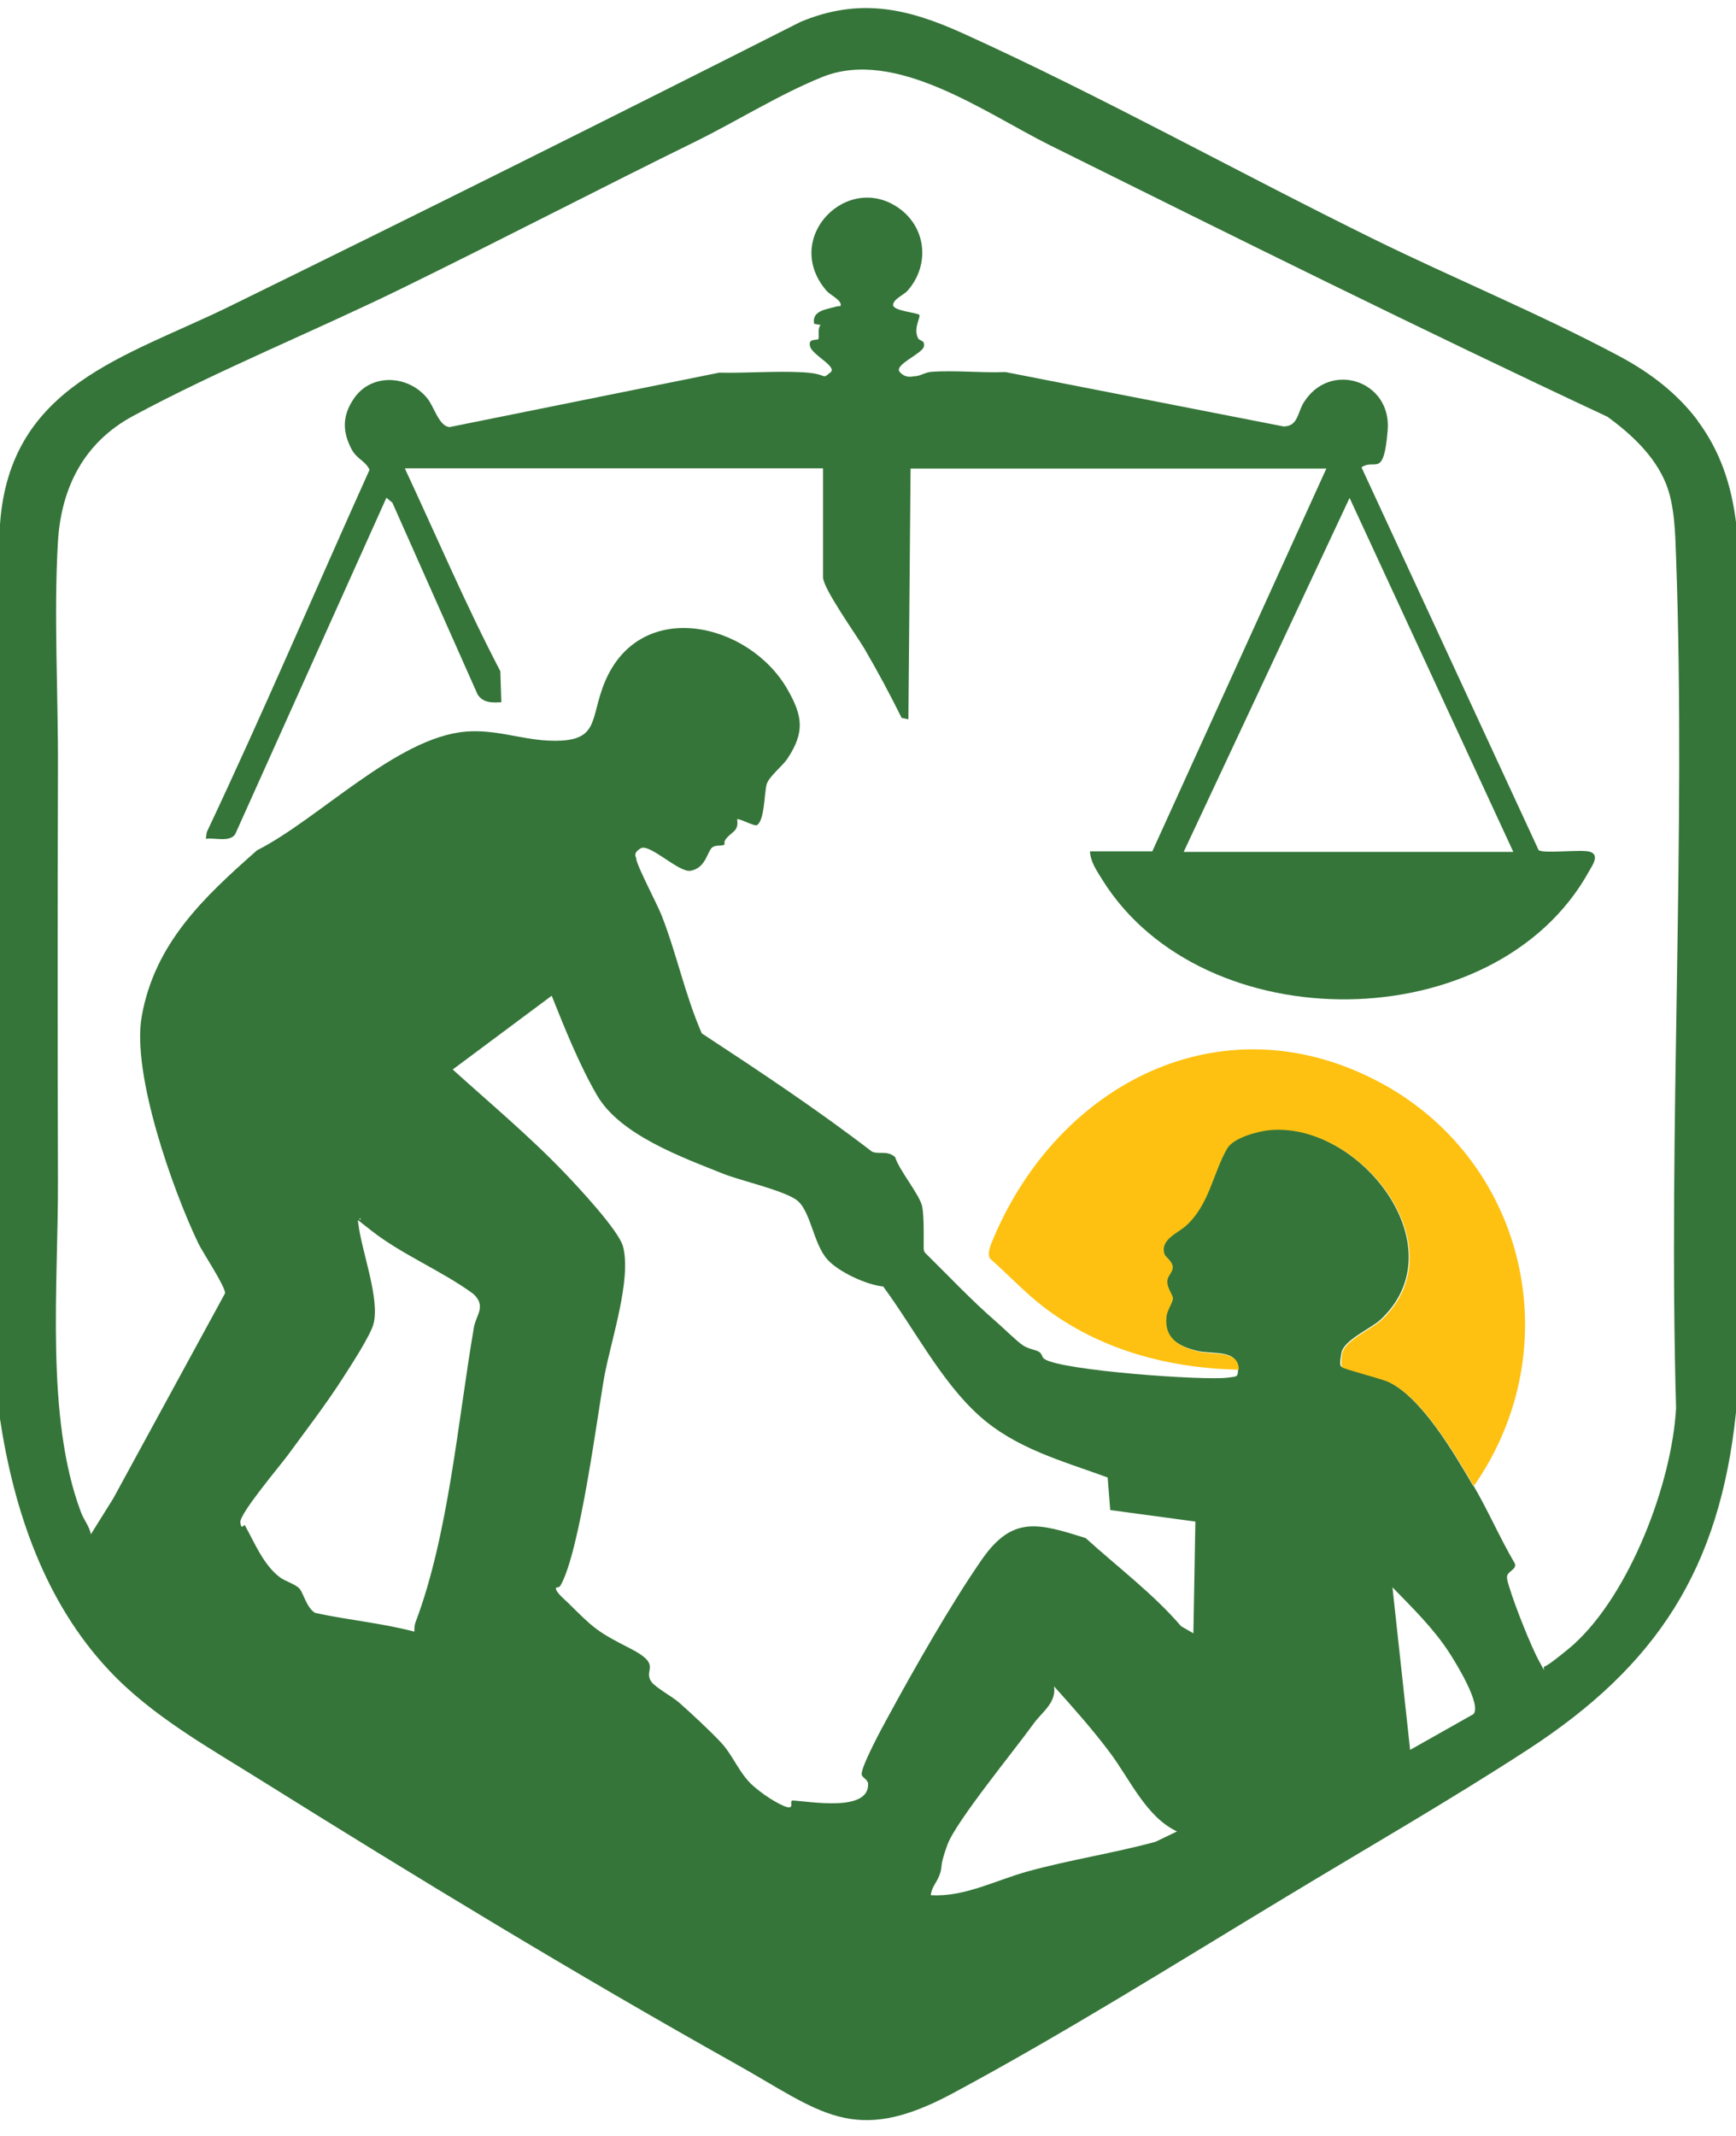 <svg id="Layer_1" xmlns="http://www.w3.org/2000/svg" version="1.1" viewBox="0 0 874.7 1075.9"><defs><style>.st0{fill:#357539}</style></defs><path class="st0" d="M855.4 212c11.4 15.3 16.9 32.1 19.3 51v448.4c-8.2 78.8-39.8 127.5-104.8 169.8-40 26-81.7 49.9-122.5 74.6-54.9 33.1-110.8 68.2-167.2 98.5-50.3 27.1-66.7 9.2-109.6-14.8-80.9-45.3-160.5-93.7-239.1-142.8-26.5-16.6-54.9-32.3-76.5-55.3C22.6 807 7 760.9 0 714.7V264.1c4.9-70.2 63.3-84.1 115.9-109.9C212 107.1 307.9 59.3 403.4 11c29.8-12.4 54-6.8 82 5.9C554.7 48.3 624.1 87 692.7 120.7c40.2 19.7 83.8 37.7 123 58.6 15.6 8.3 29.3 18.7 39.8 32.7ZM742.6 748.6c7.3 12.5 13.2 26.2 20.6 38.8 1.3 2.9-3.3 4-3.8 6.3-.4 1.5.7 4.5 1.2 6.1 2.6 8.7 10.7 29.3 15 37.1s1.1 2.7 2.8 2.4 12.9-9.5 14.5-11c28.4-25.7 49.5-81.2 51.6-119-4-142.1 5.1-286.9 0-428.7-.4-11.7-.7-26.2-5.1-37-5.6-13.9-17.5-25-29.5-33.7-94.3-44.1-187.5-90.4-280.8-136.7-32.6-16.2-77.9-49.3-114.8-34.4-21.6 8.7-43.5 22.5-64.1 32.6-45.5 22.3-98.3 49.7-147.4 73.7-44.1 21.6-93.1 41.4-135.9 64.5-24.4 13.2-36 35.7-37.7 63.1-2.2 36.9.2 77.9 0 115.3-.2 68.8-.2 138.2 0 207 .2 51.7-6.5 118.7 11.6 166.7 1.4 3.8 4.2 7 5 11.1l11.3-18.1 56.3-103.3c.2-3.4-11.2-20.4-13.5-25.2C87 599.3 66.3 540.9 71.4 512c6.5-36.8 31.2-60 58.1-83.7 31.2-15.8 70.4-56.9 105.2-59.8 14.7-1.2 27 3.7 40.9 4.5 27.3 1.4 21.1-10.2 29.2-29.6 17.9-42.6 72.5-30 91.9 3.7 7.8 13.6 8.9 21.7 0 35.1-2.4 3.6-9.2 8.9-10.4 12.8s-1 18.3-4.9 20.6c-1.3.8-9.2-3.7-10-2.9.9 5.6-2.2 6.1-4.9 9s-.7 3.1-1.7 3.8-4 .1-5.6 1.1c-2.9 1.7-3.2 10.6-11.3 12-5.9 1-20.7-14-25.1-11.3s-2.1 4.6-2.2 5.1c-.3 2.6 10.9 23.7 12.8 28.8 7.6 19.4 11.8 40.1 20.2 59.3 29.1 19.1 58.2 38.4 85.8 59.6 3.6 1.5 7.6-.8 11.6 2.7 2.1 6.8 12.6 19.2 13.7 25.1.9 4.9.7 15.2.7 20.3 0 1 0 1.9.6 2.7 11.9 11.7 23.4 24 36 34.9 3.6 3.1 10.2 9.7 13.5 11.9 2.9 1.9 6.8 2.2 8.3 3.4s1 2.5 2.6 3.5c8.7 5.7 80 10.9 92.3 9.3 4.5-.6 5.1-.2 5.1-4.3 0-10-12.5-7.4-20.2-9.1-9.7-2.3-17.7-6.5-16.2-17.9.4-3.1 3.2-7.1 3.2-9s-3.1-5.1-2.8-8.9c.2-2.4 2.7-4.1 2.7-6.6 0-3.3-3.5-4.8-4.2-6.9-2.1-7.2 6.7-10.3 10.9-14.1 11.8-10.6 13.5-26.4 20.8-39 3.2-5.5 15.6-8.7 21.8-9.2 45.3-3.6 94.9 59.1 55.9 95.7-4.9 4.6-18.6 10.3-19.8 16.8s-.4 6.5 0 7c.8.9 19.4 5.7 23.1 7.3 17 7.6 33.8 36.5 43.2 52.6Zm-464.7-247-49.8 37.1c18.7 16.9 39 33.9 56.4 52.1 6.8 7.1 27.2 28.9 29.4 37 4.4 16.5-6 47.3-9.3 65s-12.3 89.1-22.3 106c-.6 1-2.3.5-2.2 1.3 0 1.9 4.5 5.7 6.1 7.2 13 12.9 14.6 14.5 31.3 23s6.2 10.7 10.8 16.9c2 2.8 10.5 7.4 13.9 10.4 6.1 5.4 15.6 14.2 21 20 6.4 6.8 9.2 15.8 16.6 22.2s15.3 10.3 17.2 10.5c3.2.4.6-3 2.3-3.4 8.6.4 38.5 6 38.1-8.3 0-2.2-2.7-3-3.2-4.6-.9-3.2 10.5-24.3 13-28.8 13.2-24.3 32-57.4 47.6-79.8 15.5-22.2 28.5-18.1 52.2-10.7 16.1 14.6 34.1 28.1 48.1 44.4l6.2 3.6 1-56.3-42.9-5.8-1.3-16.4c-22.9-8.4-46.2-14.5-64.7-31.1-19.2-17.2-33.1-44.4-48.4-65.1-8.3-.8-22.4-7.3-28-13.5-7.4-8-8.5-25.5-16.1-30.4s-26.9-9.2-36-12.7c-21.3-8.5-52.7-19.8-64.2-39.9-8.8-15.2-16.2-33.6-22.7-49.9Zm-69.1 320.1c0-1.5 0-3 .5-4.4 16.7-44 21.4-101.7 29.5-148.8 1.1-6.2 6.3-10.5-.2-16.7-15.9-11.7-35.8-19.7-51.3-31.8s-4.3-3.5-5.7-6.4c-1.9 1.2-1.1 1.6-1 3.1 1.6 13.5 10.9 37.5 7.6 50.1-1.4 5.6-11.5 21.2-15.2 26.9-8.4 13.2-18.8 26.7-28.1 39.4-3.9 5.3-24.3 29.4-23.8 33.7s1.8.8 2.3 1.5c4.9 8.8 9.4 20.1 17.8 26.3 2.6 1.9 7.9 3.4 9.8 5.7s3.6 9.7 7.8 12.1c16.5 3.6 33.5 5.1 49.8 9.4Zm533.5 41.8c4.6-4.5-9-26.3-12.1-31.1-8-12.3-18.4-22.4-28.6-32.9l8.9 81.9 31.9-18Zm-149.2 59c-15.6-7.3-23.7-26.2-33.9-39.8-8.7-11.6-18.4-22.5-28.1-33.3 1.2 8.4-6.2 13-10.4 18.9-9.4 13.1-39 49.1-43.3 60.8s-2.2 10.2-3.9 15c-1.3 3.9-4.2 6.5-4.5 10.5 16.8 1 32.4-7.4 48.5-11.9 21.3-5.9 43.3-9.2 64.7-15l10.8-5.2Z"/><path d="M742.6 748.6c-9.4-16.1-26.2-45-43.2-52.6-3.7-1.6-22.3-6.4-23.1-7.3s-.3-5.8 0-7c1.1-6.4 14.8-12.2 19.8-16.8 39-36.6-10.5-99.4-55.9-95.7-6.1.5-18.6 3.8-21.8 9.2-7.3 12.6-9 28.3-20.8 39-4.2 3.8-13 6.9-10.9 14.1.6 2.1 4.2 3.6 4.2 6.9 0 2.5-2.5 4.2-2.7 6.6-.3 3.8 2.7 7 2.8 8.9s-2.8 5.9-3.2 9c-1.4 11.4 6.6 15.6 16.2 17.9 7.7 1.8 20.1-.9 20.2 9.1-35.4-.7-70.2-10-98.5-31.7-9.5-7.3-17.8-16.3-26.8-24.2-1.9-2.8.8-8.2 2.1-11.3 32.8-76.5 113.5-118.9 192-78.7 76.1 39 98.3 134.8 49.6 204.5Z" style="fill:#fec111"/><path class="st0" d="M204.1 236.2c15.9 34 30.6 68.6 48 101.9l.5 15.6c-4.6.3-9.3.4-12-4l-42.9-96.5-3-2.5-76.2 169.5c-2.9 4.2-10.3 1.6-14.8 2.3l.5-3.4c28.5-60.3 54.6-121.7 82-182.5-2.3-4.7-6.4-5.3-9.1-10.4-4.6-8.9-4.7-16.7 1.1-25.3 8.8-13.2 27.8-12.1 37.3 0 3.3 4.2 5.8 14 11.1 14.2l135.8-27.4c13.7.3 28.1-.9 41.8-.2s9.2 4.1 14.2.1c3.7-2.9-8.9-8.6-10.2-13s3.4-3 4.1-3.8-.6-5.5 1.2-7.1l-3.3-.6c-1.3-6.9 6.7-7.3 11.6-8.8.8-.2 2.5.4 1.6-1.7s-5.5-4.4-7-6.2c-22.9-26.7 11.2-60.8 37.4-40.9 13.3 10.2 14.4 28.7 3.4 41-1.9 2.1-7.1 4.1-7.2 7.1s12.4 3.9 13.2 5-3 6.5-.8 11.4c.9 2.2 3.7.9 3.1 4.5s-15.2 9.2-12.2 12.8 6.9 2.2 7.2 2.2c2.7.2 5.6-2 8.7-2.2 12-.9 25.2.6 37.4.1l140.2 27.4c7.2-.1 6.9-6.8 10-11.9 13.2-21.5 44.4-11.2 42.4 13.7s-6.4 14-13.2 18.8l89.2 192.7c1.6 2.1 21.3-.4 25.8.9 5.3 1.6 1.2 7-.5 10.1-46.9 84.4-194.3 85.6-245.1 4-2.7-4.4-6-9-6.2-14.3h31.4L668.3 236H458.8l-1.1 126.3-3.4-.7c-5.9-11.9-12.2-23.7-18.9-35.1-3.9-6.6-20.7-30.1-20.7-35.7v-54.9H204.1Zm392.3 192.9h166.1L680 250.8l-83.6 178.3Z"/></svg>